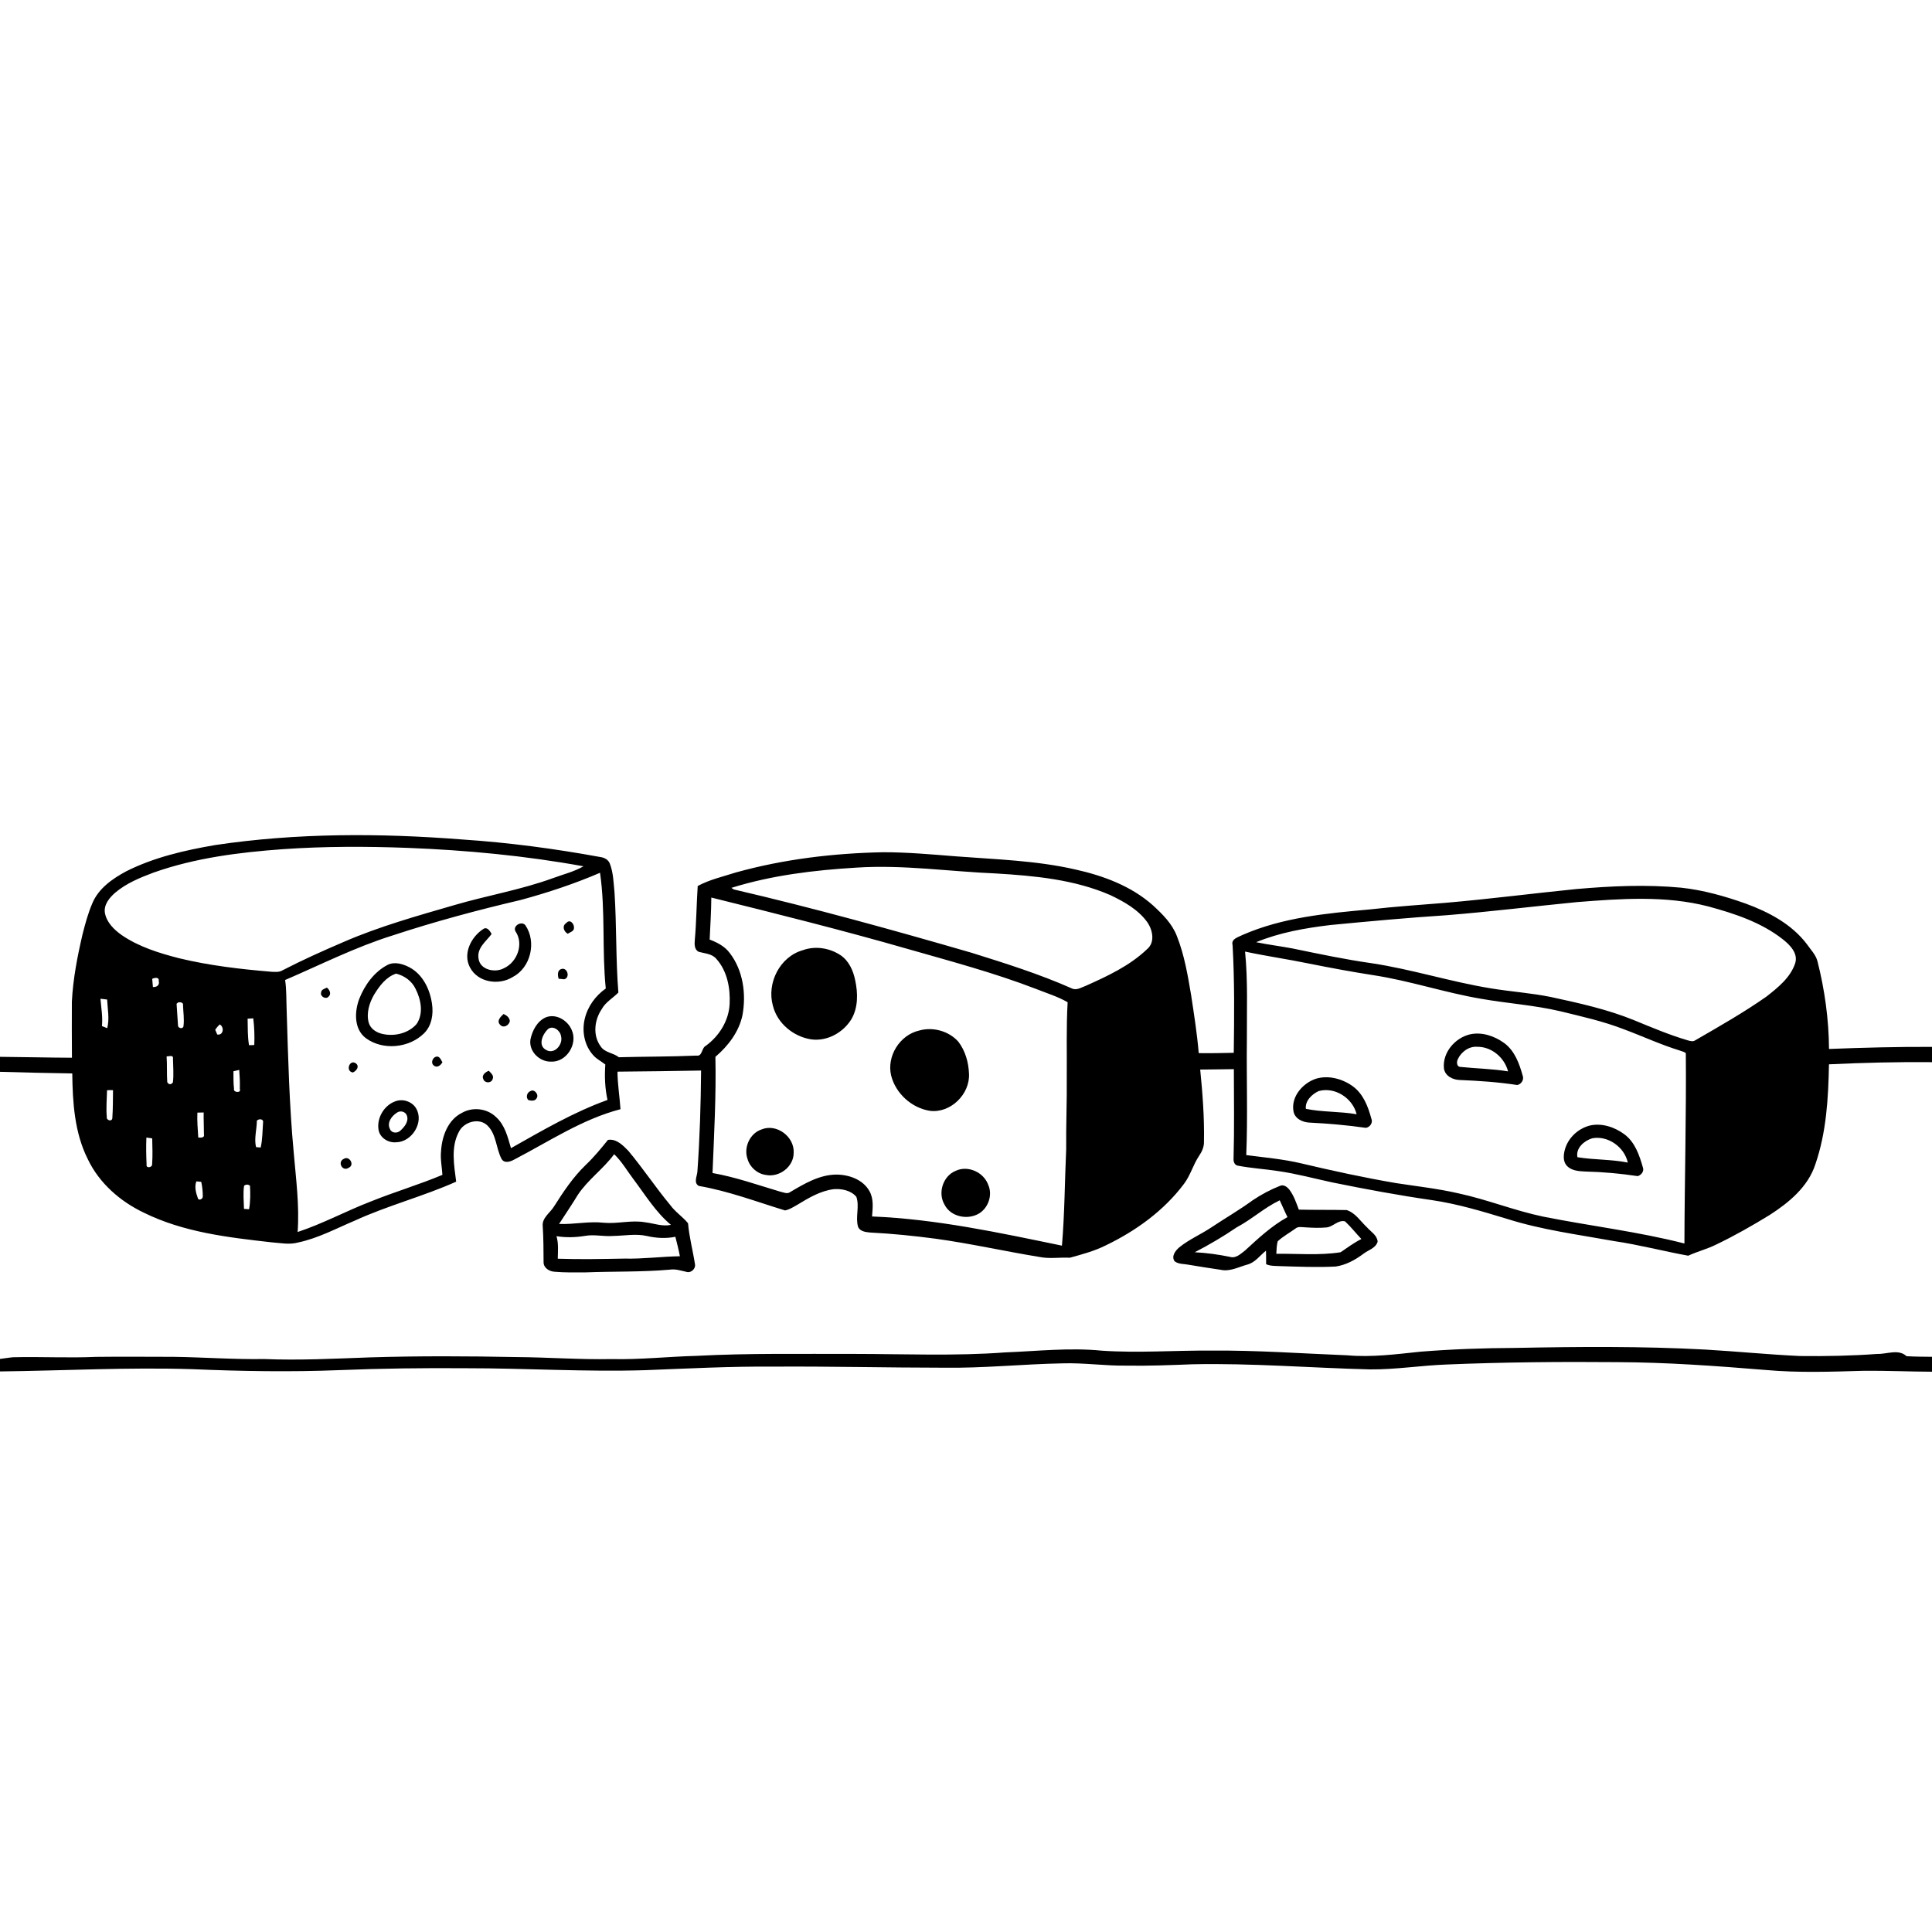<svg xmlns="http://www.w3.org/2000/svg" viewBox="0 0 1024 1024" version="1.1">
<g id="Parent-Group"><g id="Group-rgba(0,0,0,0)" fill="rgba(0,0,0,0)">
<path fill="rgba(0,0,0,0)" opacity="1.00" d=" M 0.00 0.00 L 1024.00 0.00 L 1024.00 554.87 C 1005.79 554.78 987.60 555.27 969.41 555.97 C 969.31 540.27 967.14 524.62 963.28 509.42 C 962.33 505.90 959.65 503.28 957.64 500.37 C 949.60 489.78 937.42 483.36 925.17 478.89 C 914.15 474.98 902.79 471.77 891.14 470.50 C 872.61 468.74 853.95 469.59 835.44 471.22 C 812.30 473.54 789.23 476.53 766.06 478.52 C 752.69 479.62 739.30 480.49 725.98 482.02 C 703.16 484.07 679.84 486.24 658.62 495.52 C 656.36 496.74 652.36 497.55 653.30 500.98 C 654.37 519.97 654.17 539.00 653.92 558.01 C 647.73 558.13 641.54 558.29 635.35 558.18 C 634.49 547.89 632.87 537.68 631.33 527.48 C 629.54 516.89 627.75 506.19 623.78 496.16 C 621.27 489.58 616.15 484.51 611.07 479.85 C 599.59 469.62 584.76 464.13 569.95 460.84 C 549.11 456.06 527.65 455.50 506.42 453.86 C 493.66 452.84 480.90 451.69 468.09 451.70 C 441.83 452.22 415.49 455.35 390.14 462.39 C 383.31 464.59 376.15 466.17 369.80 469.60 C 369.17 479.08 369.12 488.60 368.27 498.08 C 368.07 500.32 367.94 503.37 370.38 504.49 C 373.60 505.40 377.40 505.45 379.71 508.27 C 385.44 514.62 387.13 523.75 386.72 532.06 C 386.32 540.95 381.22 549.08 374.14 554.27 C 371.71 555.46 372.41 560.05 369.08 559.49 C 355.40 560.09 341.70 559.99 328.01 560.36 C 325.06 557.97 320.58 557.99 318.38 554.63 C 314.10 548.83 315.01 540.67 318.90 534.91 C 320.95 531.12 324.84 529.05 327.75 526.06 C 326.34 508.38 326.85 490.61 325.70 472.91 C 325.17 467.82 325.11 462.54 323.22 457.73 C 322.43 455.58 320.24 454.51 318.10 454.23 C 293.91 449.81 269.50 446.56 244.95 444.94 C 201.37 441.53 157.33 441.43 114.02 447.90 C 97.86 450.67 81.60 454.41 66.87 461.82 C 59.59 465.74 52.18 470.90 48.92 478.81 C 46.67 484.04 45.18 489.57 43.78 495.08 C 41.02 506.87 38.70 518.83 38.09 530.95 C 38.00 540.84 38.10 550.73 38.13 560.62 C 25.42 560.57 12.71 560.23 0.00 560.14 L 0.00 0.00 Z" />
<path fill="rgba(0,0,0,0)" opacity="1.00" d=" M 150.10 450.07 C 172.03 448.55 194.04 448.57 216.01 449.39 C 247.26 450.60 278.46 453.55 309.25 459.15 C 304.20 462.08 298.44 463.43 293.01 465.46 C 276.00 471.65 258.08 474.65 240.74 479.74 C 221.01 485.47 201.13 491.02 182.24 499.21 C 171.16 503.96 160.15 508.89 149.44 514.44 C 147.80 515.36 145.87 515.10 144.07 515.07 C 127.58 513.70 111.08 511.78 94.97 507.90 C 84.34 505.17 73.60 501.85 64.46 495.59 C 60.46 492.73 56.53 488.94 55.61 483.90 C 54.89 479.51 57.98 475.83 61.06 473.14 C 66.94 468.16 74.19 465.18 81.33 462.51 C 103.41 454.68 126.84 451.75 150.10 450.07 Z" />
<path fill="rgba(0,0,0,0)" opacity="1.00" d=" M 387.64 470.59 C 409.10 463.88 431.63 461.20 454.01 459.85 C 478.73 458.24 503.32 461.94 527.98 462.96 C 548.47 464.20 569.48 466.15 588.50 474.43 C 595.84 477.93 603.37 482.14 608.18 488.90 C 610.95 492.98 612.28 499.42 608.03 503.03 C 598.81 511.87 587.02 517.35 575.48 522.51 C 573.14 523.33 570.60 525.11 568.08 523.88 C 550.90 516.26 532.92 510.61 515.00 505.00 C 473.24 492.89 431.32 481.28 388.96 471.43 C 388.63 471.22 387.97 470.80 387.64 470.59 Z" />
<path fill="rgba(0,0,0,0)" opacity="1.00" d=" M 276.01 477.00 C 290.30 473.12 304.42 468.45 318.03 462.59 C 320.96 482.89 319.00 503.55 321.07 523.93 C 315.61 527.78 311.43 533.50 309.92 540.04 C 308.30 546.75 309.81 554.36 314.59 559.47 C 316.36 561.42 318.78 562.58 320.83 564.21 C 320.39 570.48 320.62 576.84 321.99 582.99 C 303.99 589.47 287.44 599.19 270.83 608.55 C 269.11 602.71 267.66 596.33 262.92 592.08 C 258.20 587.46 250.57 586.56 244.85 589.83 C 237.38 593.54 234.23 602.26 233.77 610.12 C 233.33 614.34 234.23 618.51 234.49 622.70 C 222.10 627.90 209.18 631.71 196.72 636.74 C 183.57 641.79 171.15 648.57 157.75 652.99 C 158.76 638.95 156.88 624.95 155.69 610.98 C 153.32 585.72 152.70 560.34 151.92 534.99 C 151.71 529.80 151.90 524.57 151.12 519.42 C 170.01 511.29 188.44 501.95 208.12 495.80 C 230.43 488.45 253.14 482.36 276.01 477.00 M 300.20 489.18 C 297.74 490.71 298.76 493.66 300.89 494.92 C 302.08 494.08 304.27 493.65 304.22 491.83 C 304.43 489.72 302.08 486.89 300.20 489.18 M 273.26 493.70 C 277.76 500.35 274.12 510.01 267.05 513.20 C 262.32 515.76 254.27 514.05 253.62 507.92 C 252.76 502.37 257.68 498.94 260.58 495.03 C 259.75 493.59 258.32 491.15 256.32 492.28 C 249.78 496.42 245.14 505.42 249.12 512.80 C 253.33 520.81 264.49 522.40 271.79 517.82 C 281.32 512.85 284.46 499.30 278.51 490.48 C 276.57 487.82 271.50 490.73 273.26 493.70 M 205.36 511.44 C 198.27 515.17 193.26 522.15 190.38 529.49 C 187.86 536.27 187.56 545.41 193.88 550.23 C 202.91 556.86 216.69 555.53 224.65 547.78 C 228.83 543.75 229.81 537.51 228.96 531.99 C 227.88 524.41 224.16 516.60 217.20 512.80 C 213.65 510.91 209.19 509.51 205.36 511.44 M 297.52 513.60 C 295.29 514.26 295.56 516.98 296.09 518.75 C 296.82 518.82 298.28 518.97 299.02 519.04 C 302.39 518.20 300.70 512.52 297.52 513.60 M 170.19 526.09 C 169.56 528.19 172.85 529.91 174.19 528.19 C 175.78 526.79 174.66 524.48 173.23 523.46 C 172.11 524.07 170.20 524.45 170.19 526.09 M 264.94 543.01 C 266.64 545.22 269.92 543.55 270.22 541.10 C 269.98 539.24 268.49 538.14 266.91 537.44 C 265.45 538.77 263.11 540.99 264.94 543.01 M 289.20 539.25 C 284.67 541.29 282.18 546.19 281.16 550.84 C 280.13 557.13 285.82 562.78 292.00 562.69 C 300.22 563.12 306.38 553.31 303.04 545.96 C 300.93 540.79 294.64 537.01 289.20 539.25 M 230.03 564.84 C 231.81 566.15 233.65 564.56 234.49 563.01 C 233.78 561.92 233.35 560.39 231.95 560.01 C 229.49 559.80 227.91 563.36 230.03 564.84 M 187.02 568.44 C 188.89 567.67 190.74 565.20 188.61 563.60 C 185.27 561.25 182.93 567.82 187.02 568.44 M 256.17 571.94 C 256.87 574.16 260.33 574.29 261.09 571.98 C 261.99 570.14 260.18 568.70 259.07 567.53 C 257.35 568.21 255.13 569.78 256.17 571.94 M 281.22 578.27 C 279.33 578.98 278.57 581.44 279.97 583.02 C 281.34 583.44 283.48 583.75 284.31 582.24 C 285.90 580.44 283.34 577.02 281.22 578.27 M 209.47 583.74 C 203.51 585.90 199.60 592.61 200.64 598.85 C 201.36 603.10 205.83 605.83 209.96 605.43 C 218.31 605.34 224.95 594.77 220.52 587.42 C 218.35 583.76 213.39 582.20 209.47 583.74 M 182.25 614.21 C 178.60 615.83 181.52 621.24 184.86 618.91 C 188.13 617.46 185.19 612.40 182.25 614.21 Z" />
<path fill="rgba(0,0,0,0)" opacity="1.00" d=" M 377.01 475.72 C 411.80 484.35 446.60 493.05 481.06 502.95 C 503.90 509.48 526.91 515.60 549.11 524.15 C 554.73 526.40 560.61 528.16 565.87 531.21 C 565.11 544.37 565.52 557.72 565.41 570.97 C 565.54 583.67 564.97 596.35 565.10 609.05 C 564.33 626.10 564.30 643.20 562.85 660.22 C 529.60 653.36 496.24 646.12 462.21 644.75 C 462.55 640.24 463.17 635.38 460.80 631.27 C 457.33 625.08 449.75 622.50 442.99 622.55 C 434.08 622.73 426.19 627.46 418.75 631.86 C 417.17 633.01 415.25 631.93 413.59 631.62 C 401.68 628.09 389.92 623.89 377.65 621.72 C 378.48 601.21 379.62 580.68 379.18 560.14 C 385.95 554.36 391.69 546.89 393.54 538.00 C 395.56 526.79 393.88 514.36 386.80 505.15 C 384.19 501.58 380.16 499.52 376.14 497.99 C 376.46 490.56 376.97 483.15 377.01 475.72 M 425.49 503.63 C 413.27 507.09 406.25 521.17 409.68 533.16 C 412.03 542.47 420.60 549.48 429.97 550.89 C 438.36 552.04 446.85 547.34 451.22 540.26 C 454.88 534.05 454.76 526.40 453.27 519.56 C 452.25 514.50 449.97 509.32 445.57 506.32 C 439.77 502.43 432.11 501.21 425.49 503.63 M 487.18 546.21 C 476.87 548.57 469.85 559.82 472.34 570.13 C 474.75 579.57 483.21 587.25 492.85 588.76 C 503.79 590.17 514.24 579.88 513.58 569.00 C 513.35 563.00 511.60 556.85 507.89 552.06 C 502.86 546.44 494.40 544.13 487.18 546.21 M 403.48 598.69 C 397.41 600.78 394.10 608.17 396.17 614.16 C 397.40 618.61 401.31 622.12 405.91 622.74 C 413.00 624.19 420.73 618.40 420.66 611.00 C 421.14 602.42 411.48 595.24 403.48 598.69 M 506.49 620.59 C 499.80 623.31 496.95 632.25 500.59 638.43 C 503.84 644.99 512.99 646.79 519.01 643.11 C 523.89 640.06 526.16 633.36 523.81 628.05 C 521.44 621.34 513.02 617.46 506.49 620.59 Z" />
<path fill="rgba(0,0,0,0)" opacity="1.00" d=" M 835.96 478.12 C 859.01 476.31 882.68 474.57 905.33 480.40 C 919.27 484.18 933.45 488.82 944.95 497.87 C 948.73 500.83 953.18 505.34 951.47 510.59 C 948.92 518.20 942.33 523.44 936.23 528.22 C 924.15 536.69 911.31 543.99 898.55 551.36 C 897.29 552.28 895.82 551.72 894.49 551.39 C 884.82 548.54 875.53 544.60 866.22 540.78 C 852.03 534.97 836.99 531.69 822.06 528.44 C 811.49 526.29 800.71 525.59 790.09 523.83 C 768.92 520.39 748.41 513.77 727.20 510.56 C 713.02 508.55 699.01 505.58 685.00 502.69 C 678.61 501.49 672.15 500.69 665.78 499.39 C 678.24 494.25 691.76 491.89 705.11 490.29 C 725.69 488.30 746.28 486.43 766.92 485.07 C 789.98 483.22 812.94 480.37 835.96 478.12 Z" />
<path fill="rgba(0,0,0,0)" opacity="1.00" d=" M 659.91 504.36 C 671.24 506.79 682.73 508.41 694.08 510.77 C 705.33 513.02 716.61 515.11 727.94 516.87 C 747.23 519.82 765.80 526.13 785.03 529.38 C 798.99 531.84 813.20 532.74 827.01 535.99 C 838.29 538.75 849.69 541.27 860.54 545.48 C 870.47 549.16 880.11 553.66 890.25 556.78 C 891.31 557.23 892.64 557.38 893.52 558.23 C 893.81 591.84 892.86 625.46 892.78 659.08 C 868.15 652.77 842.84 649.81 817.94 644.84 C 802.71 641.67 788.21 635.76 773.01 632.50 C 762.12 629.99 750.99 628.78 739.96 627.07 C 723.02 624.19 706.23 620.53 689.51 616.57 C 679.99 614.33 670.22 613.49 660.54 612.22 C 661.38 591.82 660.62 571.37 660.87 550.95 C 660.80 535.42 661.45 519.85 659.91 504.36 M 779.11 548.23 C 771.19 550.10 764.56 557.79 765.30 566.12 C 765.75 570.30 770.11 572.41 773.92 572.43 C 784.03 572.85 794.14 573.54 804.15 575.08 C 806.38 574.68 807.93 572.14 807.02 570.00 C 805.24 563.61 802.77 556.84 797.19 552.79 C 792.06 549.09 785.43 546.82 779.11 548.23 M 697.51 571.74 C 690.55 574.02 684.24 581.20 685.55 588.86 C 686.15 592.85 690.27 594.80 693.91 594.99 C 703.94 595.50 713.96 596.34 723.91 597.78 C 726.09 597.51 727.82 595.00 726.84 592.89 C 725.12 586.51 722.58 579.82 717.04 575.77 C 711.54 571.79 704.16 569.75 697.51 571.74 M 842.52 596.59 C 836.28 598.23 830.96 603.26 829.34 609.57 C 828.69 612.19 828.39 615.31 830.20 617.58 C 832.53 620.45 836.55 620.76 839.99 620.92 C 849.38 621.13 858.76 621.99 868.05 623.37 C 869.83 622.83 871.49 620.86 870.81 618.92 C 868.96 612.42 866.63 605.42 860.98 601.21 C 855.78 597.38 848.96 595.05 842.52 596.59 Z" />
<path fill="rgba(0,0,0,0)" opacity="1.00" d=" M 198.18 527.34 C 201.05 522.68 204.53 517.83 209.95 516.04 C 214.30 517.14 218.22 519.89 220.20 523.99 C 223.11 529.65 224.64 537.21 220.77 542.79 C 216.46 547.68 209.23 549.41 202.97 548.06 C 199.71 547.43 196.38 545.40 195.43 542.04 C 194.08 537.04 195.71 531.71 198.18 527.34 Z" />
<path fill="rgba(0,0,0,0)" opacity="1.00" d=" M 80.67 518.80 C 81.86 518.21 84.46 517.71 84.12 519.87 C 84.76 522.13 83.12 523.28 81.05 523.14 C 80.89 521.69 80.76 520.24 80.67 518.80 Z" />
<path fill="rgba(0,0,0,0)" opacity="1.00" d=" M 53.24 529.35 C 54.12 529.46 55.89 529.68 56.78 529.78 C 57.02 534.82 58.12 539.98 56.83 544.96 C 55.91 544.55 54.98 544.18 54.03 543.84 C 54.51 538.99 53.64 534.16 53.24 529.35 Z" />
<path fill="rgba(0,0,0,0)" opacity="1.00" d=" M 94.34 531.36 C 95.44 531.03 97.36 531.25 97.01 532.90 C 97.13 536.53 97.74 540.22 97.25 543.85 C 97.12 545.48 94.59 545.13 94.36 543.73 C 94.12 539.83 93.85 535.92 93.59 532.02 L 94.34 531.36 Z" />
<path fill="rgba(0,0,0,0)" opacity="1.00" d=" M 131.24 539.92 C 131.99 539.87 133.48 539.78 134.23 539.73 C 134.80 544.42 134.99 549.15 134.77 553.88 C 134.08 553.91 132.68 553.96 131.99 553.99 C 131.18 549.35 131.36 544.61 131.24 539.92 Z" />
<path fill="rgba(0,0,0,0)" opacity="1.00" d=" M 114.06 545.79 C 114.76 544.76 115.54 543.81 116.45 542.96 C 119.04 544.37 118.40 548.94 115.14 548.30 C 114.87 547.67 114.33 546.42 114.06 545.79 Z" />
<path fill="rgba(0,0,0,0)" opacity="1.00" d=" M 290.41 545.46 C 293.05 543.27 296.95 546.15 297.33 549.10 C 298.63 553.43 293.94 559.12 289.46 556.50 C 284.91 554.11 287.58 548.15 290.41 545.46 Z" />
<path fill="rgba(0,0,0,0)" opacity="1.00" d=" M 772.66 561.42 C 774.44 557.54 778.58 554.45 783.00 554.82 C 790.62 554.76 797.43 560.58 799.30 567.85 C 790.92 566.47 782.41 566.36 774.00 565.48 C 771.98 565.38 771.99 562.79 772.66 561.42 Z" />
<path fill="rgba(0,0,0,0)" opacity="1.00" d=" M 88.30 559.93 C 89.44 559.94 91.98 558.95 91.68 561.05 C 91.74 565.26 92.15 569.52 91.64 573.72 C 90.52 575.02 89.52 574.97 88.65 573.58 C 88.34 569.04 88.63 564.47 88.30 559.93 Z" />
<path fill="rgba(0,0,0,0)" opacity="1.00" d=" M 969.39 564.11 C 987.58 563.26 1005.79 562.79 1024.00 562.97 L 1024.00 719.13 C 1019.49 719.07 1014.98 719.09 1010.49 718.81 C 1006.31 714.84 1000.09 717.77 995.01 717.61 C 981.38 718.62 967.70 718.88 954.03 718.72 C 937.33 717.95 920.70 716.28 904.01 715.31 C 870.36 713.48 836.64 713.77 802.95 714.43 C 786.26 714.50 769.55 715.09 752.91 716.42 C 740.03 717.75 727.07 719.50 714.11 718.34 C 690.08 717.40 666.07 715.62 642.01 715.85 C 622.67 715.69 603.33 717.20 584.01 715.89 C 566.91 714.18 549.74 716.14 532.64 716.81 C 506.13 718.78 479.54 717.63 452.99 717.60 C 425.00 717.66 396.99 717.16 369.02 718.64 C 354.03 719.03 339.08 720.70 324.07 720.34 C 307.38 720.68 290.72 719.40 274.04 719.28 C 248.06 718.77 222.05 718.64 196.07 719.44 C 177.39 720.11 158.69 721.09 140.00 720.32 C 123.99 720.58 108.00 719.38 91.99 719.15 C 78.31 719.15 64.63 718.99 50.95 719.17 C 36.29 719.83 21.62 719.01 6.95 719.37 C 4.62 719.56 2.32 719.99 0.00 720.26 L 0.00 568.08 C 12.76 568.46 25.53 568.75 38.30 568.94 C 38.50 584.35 39.48 600.33 46.52 614.35 C 52.55 627.06 63.69 636.78 76.27 642.76 C 97.27 653.13 120.87 655.86 143.86 658.45 C 148.58 658.80 153.43 659.84 158.10 658.52 C 168.62 656.29 178.14 651.14 187.97 646.99 C 205.47 638.96 224.22 634.15 241.78 626.31 C 240.70 617.66 238.87 608.16 243.14 600.06 C 245.68 594.61 253.95 592.14 258.43 596.62 C 263.16 601.35 262.86 608.57 265.81 614.21 C 267.30 616.84 270.56 615.72 272.64 614.54 C 291.02 604.99 308.61 593.18 328.87 587.90 C 328.43 581.26 327.32 574.67 327.28 568.00 C 342.06 567.90 356.82 567.65 371.59 567.41 C 371.44 585.29 370.91 603.18 369.63 621.03 C 369.43 623.51 367.50 626.92 370.38 628.57 C 386.02 631.25 400.95 636.93 416.08 641.55 C 418.46 641.11 420.51 639.73 422.59 638.57 C 428.57 634.92 434.84 631.17 441.92 630.28 C 446.15 629.97 450.99 630.93 453.87 634.31 C 455.69 639.38 453.29 645.01 454.78 650.19 C 455.77 652.70 458.84 653.04 461.19 653.26 C 472.79 653.84 484.36 655.02 495.87 656.54 C 514.38 659.09 532.62 663.23 551.06 666.23 C 556.35 667.29 561.72 666.34 567.06 666.62 C 573.51 664.84 580.04 663.10 586.06 660.09 C 601.99 652.42 616.83 641.75 627.51 627.51 C 630.96 622.97 632.39 617.31 635.55 612.60 C 637.10 610.34 638.25 607.75 638.13 604.95 C 638.36 592.24 637.40 579.53 636.13 566.89 C 642.07 566.77 648.02 566.82 653.97 566.67 C 653.99 582.46 654.26 598.26 653.81 614.05 C 653.70 615.56 654.26 617.47 655.98 617.81 C 663.09 619.19 670.35 619.59 677.50 620.70 C 687.21 622.08 696.68 624.68 706.26 626.73 C 723.76 630.29 741.33 633.55 759.01 636.10 C 772.64 638.11 785.84 642.09 798.99 646.10 C 817.36 651.90 836.53 654.37 855.43 657.79 C 868.67 659.74 881.63 663.15 894.79 665.55 C 899.59 663.32 904.77 662.04 909.52 659.69 C 919.31 655.00 928.77 649.61 938.02 643.93 C 948.16 637.39 958.26 629.09 962.14 617.21 C 968.04 600.21 969.06 581.96 969.39 564.11 M 322.23 604.17 C 318.51 608.78 314.74 613.38 310.42 617.47 C 303.73 623.91 298.57 631.67 293.63 639.47 C 291.55 642.88 287.17 645.47 287.66 649.94 C 288.07 656.30 288.07 662.66 288.11 669.02 C 288.08 672.06 291.22 673.93 293.97 674.05 C 299.29 674.50 304.64 674.43 309.98 674.40 C 324.98 673.79 340.03 674.27 355.01 672.94 C 358.08 672.45 361.03 673.53 364.00 674.15 C 366.25 674.81 368.77 672.45 368.37 670.16 C 367.25 662.88 365.30 655.72 364.68 648.36 C 361.84 644.89 357.94 642.40 355.27 638.74 C 347.53 629.42 340.82 619.27 333.04 609.98 C 330.21 607.07 326.67 603.42 322.23 604.17 M 678.49 628.50 C 673.40 630.49 668.54 633.10 664.00 636.13 C 657.03 641.24 649.52 645.55 642.34 650.35 C 636.71 654.16 630.33 656.83 625.03 661.12 C 623.02 662.85 620.67 665.86 622.58 668.51 C 624.73 670.15 627.60 669.83 630.13 670.36 C 635.73 671.31 641.34 672.19 646.96 673.01 C 651.88 674.12 656.49 671.51 661.12 670.26 C 665.28 669.15 667.77 665.42 671.00 662.89 C 671.05 665.27 671.10 667.65 671.07 670.04 C 673.23 671.06 675.67 670.93 678.01 671.06 C 688.00 671.35 698.00 671.81 708.00 671.28 C 713.39 670.48 718.26 667.80 722.58 664.58 C 725.16 662.53 729.21 661.62 730.18 658.08 C 729.91 654.67 726.56 652.85 724.52 650.50 C 721.10 647.32 718.39 642.85 713.76 641.36 C 705.32 641.18 696.86 641.33 688.41 641.13 C 687.03 637.48 685.77 633.68 683.39 630.55 C 682.26 629.10 680.39 627.69 678.49 628.50 Z" />
<path fill="rgba(0,0,0,0)" opacity="1.00" d=" M 123.73 567.79 C 124.76 567.57 125.78 567.33 126.80 567.07 C 127.06 570.43 127.21 573.80 127.11 577.18 C 128.02 579.53 123.43 579.08 124.03 577.05 C 123.67 573.97 123.75 570.87 123.73 567.79 Z" />
<path fill="rgba(0,0,0,0)" opacity="1.00" d=" M 56.74 577.83 C 57.79 577.77 58.84 577.78 59.90 577.81 C 59.86 582.75 59.87 587.70 59.54 592.64 C 59.37 594.71 56.25 593.81 56.60 591.97 C 56.18 587.26 56.63 582.54 56.74 577.83 Z" />
<path fill="rgba(0,0,0,0)" opacity="1.00" d=" M 692.14 587.71 C 691.63 583.44 695.39 579.90 698.98 578.27 C 707.62 575.94 716.92 582.04 719.05 590.58 C 710.14 589.02 700.99 589.51 692.14 587.71 Z" />
<path fill="rgba(0,0,0,0)" opacity="1.00" d=" M 210.43 589.70 C 212.23 588.44 215.00 589.18 215.68 591.34 C 216.76 594.42 214.33 597.35 212.17 599.29 C 210.60 600.80 207.52 600.66 206.70 598.43 C 204.92 595.04 207.62 591.45 210.43 589.70 Z" />
<path fill="rgba(0,0,0,0)" opacity="1.00" d=" M 104.62 589.71 C 105.46 589.69 107.12 589.66 107.95 589.64 C 107.88 593.48 108.10 597.32 108.09 601.17 C 108.61 603.19 106.31 603.00 105.08 602.90 C 104.83 598.51 104.41 594.10 104.62 589.71 Z" />
<path fill="rgba(0,0,0,0)" opacity="1.00" d=" M 136.62 593.62 C 137.76 592.86 139.82 593.23 139.42 595.03 C 139.10 599.41 139.15 603.91 138.17 608.20 C 137.56 608.15 136.33 608.04 135.71 607.99 C 134.59 603.52 136.12 598.57 136.15 593.93 L 136.62 593.62 Z" />
<path fill="rgba(0,0,0,0)" opacity="1.00" d=" M 77.59 602.92 C 78.36 603.03 79.90 603.25 80.67 603.36 C 80.77 607.90 80.96 612.45 80.63 616.99 C 80.86 618.82 77.25 619.49 77.69 617.14 C 77.48 612.41 77.38 607.66 77.59 602.92 Z" />
<path fill="rgba(0,0,0,0)" opacity="1.00" d=" M 836.07 613.34 C 835.09 608.45 839.72 604.57 843.94 603.31 C 852.31 601.76 860.96 607.96 862.77 616.19 C 853.96 614.41 844.89 614.80 836.07 613.34 Z" />
<path fill="rgba(0,0,0,0)" opacity="1.00" d=" M 325.52 611.75 C 329.62 615.66 332.43 620.64 335.83 625.12 C 342.07 633.41 347.55 642.49 355.61 649.20 C 350.99 650.20 346.51 648.38 341.96 647.84 C 334.68 646.53 327.39 648.75 320.07 648.09 C 312.14 647.17 304.24 649.06 296.33 648.71 C 299.63 643.58 303.09 638.55 306.24 633.32 C 311.61 625.22 319.80 619.56 325.52 611.75 Z" />
<path fill="rgba(0,0,0,0)" opacity="1.00" d=" M 104.09 626.14 C 104.74 626.20 106.02 626.34 106.67 626.41 C 107.23 628.96 107.49 631.59 107.48 634.21 C 107.53 635.59 105.17 636.62 104.82 634.93 C 103.83 632.20 102.98 628.91 104.09 626.14 Z" />
<path fill="rgba(0,0,0,0)" opacity="1.00" d=" M 129.39 628.40 C 130.46 627.70 131.50 627.71 132.50 628.42 C 132.70 632.58 132.77 636.80 132.00 640.92 C 131.33 640.87 129.98 640.78 129.31 640.73 C 129.25 636.62 128.74 632.47 129.39 628.40 Z" />
<path fill="rgba(0,0,0,0)" opacity="1.00" d=" M 655.47 650.52 C 663.43 646.30 670.13 640.08 678.28 636.18 C 679.68 639.13 680.92 642.16 682.39 645.09 C 673.98 649.73 666.91 656.36 659.88 662.81 C 657.64 664.50 655.12 667.06 652.06 666.20 C 645.85 664.92 639.57 664.04 633.25 663.72 C 640.91 659.75 648.34 655.37 655.47 650.52 Z" />
<path fill="rgba(0,0,0,0)" opacity="1.00" d=" M 703.10 650.57 C 706.58 650.23 709.27 646.38 712.89 647.35 C 716.01 650.22 718.62 653.63 721.56 656.70 C 717.64 658.66 714.15 661.28 710.54 663.72 C 699.29 665.48 687.82 664.41 676.47 664.53 C 676.59 662.30 676.64 660.06 677.21 657.91 C 680.00 655.32 683.39 653.49 686.47 651.27 C 687.98 649.89 690.05 650.46 691.88 650.52 C 695.61 650.75 699.37 650.93 703.10 650.57 Z" />
<path fill="rgba(0,0,0,0)" opacity="1.00" d=" M 309.99 655.06 C 314.96 654.14 319.97 655.49 324.97 655.08 C 330.93 655.00 336.95 653.75 342.86 655.10 C 347.81 656.24 352.96 656.54 357.96 655.52 C 358.82 658.95 359.71 662.36 360.36 665.84 C 350.56 666.00 340.80 667.31 330.99 667.08 C 319.21 667.29 307.41 667.55 295.63 667.14 C 295.69 663.15 296.12 659.07 294.94 655.20 C 299.92 656.01 305.01 655.87 309.99 655.06 Z" />
<path fill="rgba(0,0,0,0)" opacity="1.00" d=" M 766.95 723.21 C 796.96 721.97 827.01 721.70 857.05 721.96 C 883.38 722.06 909.65 723.97 935.88 726.12 C 953.22 727.68 970.63 727.05 987.99 726.54 C 999.99 726.44 1011.99 726.99 1024.00 727.04 L 1024.00 1024.00 L 0.00 1024.00 L 0.00 726.89 C 33.97 726.48 67.94 724.62 101.93 725.69 C 127.95 726.79 154.00 727.24 180.02 726.19 C 202.33 725.28 224.66 725.02 246.98 725.19 C 278.65 725.16 310.29 727.20 341.96 726.22 C 364.62 725.34 387.29 724.15 409.98 724.34 C 439.98 724.14 469.97 724.90 499.97 724.91 C 521.02 725.24 542.00 723.00 563.04 722.61 C 574.38 722.24 585.66 723.97 597.00 723.81 C 608.66 724.02 620.32 723.54 631.97 723.10 C 663.34 722.42 694.64 725.02 725.98 725.81 C 739.69 725.95 753.27 723.69 766.95 723.21 Z" />
</g>
<g id="Group-000000" fill="#000000">
<path fill="#000000" opacity="1.00" d=" M 114.02 447.90 C 157.33 441.43 201.37 441.53 244.95 444.94 C 269.50 446.56 293.91 449.81 318.10 454.23 C 320.24 454.51 322.43 455.58 323.22 457.73 C 325.11 462.54 325.17 467.82 325.70 472.91 C 326.85 490.61 326.34 508.38 327.75 526.06 C 324.84 529.05 320.95 531.12 318.90 534.91 C 315.01 540.67 314.10 548.83 318.38 554.63 C 320.58 557.99 325.06 557.97 328.01 560.36 C 341.70 559.99 355.40 560.09 369.08 559.49 C 372.41 560.05 371.71 555.46 374.14 554.27 C 381.22 549.08 386.32 540.95 386.72 532.06 C 387.13 523.75 385.44 514.62 379.71 508.27 C 377.40 505.45 373.60 505.40 370.38 504.49 C 367.94 503.37 368.07 500.32 368.27 498.08 C 369.12 488.60 369.17 479.08 369.80 469.60 C 376.15 466.17 383.31 464.59 390.14 462.39 C 415.49 455.35 441.83 452.22 468.09 451.70 C 480.90 451.69 493.66 452.84 506.42 453.86 C 527.65 455.50 549.11 456.06 569.95 460.84 C 584.76 464.13 599.59 469.62 611.07 479.85 C 616.15 484.51 621.27 489.58 623.78 496.16 C 627.75 506.19 629.54 516.89 631.33 527.48 C 632.87 537.68 634.49 547.89 635.35 558.18 C 641.54 558.29 647.73 558.13 653.92 558.01 C 654.17 539.00 654.37 519.97 653.30 500.98 C 652.36 497.55 656.36 496.74 658.62 495.52 C 679.84 486.24 703.16 484.07 725.98 482.02 C 739.30 480.49 752.69 479.62 766.06 478.52 C 789.23 476.53 812.30 473.54 835.44 471.22 C 853.95 469.59 872.61 468.74 891.14 470.50 C 902.79 471.77 914.15 474.98 925.17 478.89 C 937.42 483.36 949.60 489.78 957.64 500.37 C 959.65 503.28 962.33 505.90 963.28 509.42 C 967.14 524.62 969.31 540.27 969.41 555.97 C 987.60 555.27 1005.79 554.78 1024.00 554.87 L 1024.00 562.97 C 1005.79 562.79 987.58 563.26 969.39 564.11 C 969.06 581.96 968.04 600.21 962.14 617.21 C 958.26 629.09 948.16 637.39 938.02 643.93 C 928.77 649.61 919.31 655.00 909.52 659.69 C 904.77 662.04 899.59 663.32 894.79 665.55 C 881.63 663.15 868.67 659.74 855.43 657.79 C 836.53 654.37 817.36 651.90 798.99 646.10 C 785.84 642.09 772.64 638.11 759.01 636.10 C 741.33 633.55 723.76 630.29 706.26 626.73 C 696.68 624.68 687.21 622.08 677.50 620.70 C 670.35 619.59 663.09 619.19 655.98 617.81 C 654.26 617.47 653.70 615.56 653.81 614.05 C 654.26 598.26 653.99 582.46 653.97 566.67 C 648.02 566.82 642.07 566.77 636.13 566.89 C 637.40 579.53 638.36 592.24 638.13 604.95 C 638.25 607.75 637.10 610.34 635.55 612.60 C 632.39 617.31 630.96 622.97 627.51 627.51 C 616.83 641.75 601.99 652.42 586.06 660.09 C 580.04 663.10 573.51 664.84 567.06 666.62 C 561.72 666.34 556.35 667.29 551.06 666.23 C 532.62 663.23 514.38 659.09 495.87 656.54 C 484.36 655.02 472.79 653.84 461.19 653.26 C 458.84 653.04 455.77 652.70 454.78 650.19 C 453.29 645.01 455.69 639.38 453.87 634.31 C 450.99 630.93 446.15 629.97 441.92 630.28 C 434.84 631.17 428.57 634.92 422.59 638.57 C 420.51 639.73 418.46 641.11 416.08 641.55 C 400.95 636.93 386.02 631.25 370.38 628.57 C 367.50 626.92 369.43 623.51 369.63 621.03 C 370.91 603.18 371.44 585.29 371.59 567.41 C 356.82 567.65 342.06 567.90 327.28 568.00 C 327.32 574.67 328.43 581.26 328.87 587.90 C 308.61 593.18 291.02 604.99 272.64 614.54 C 270.56 615.72 267.30 616.84 265.81 614.21 C 262.86 608.57 263.16 601.35 258.43 596.62 C 253.95 592.14 245.68 594.61 243.14 600.06 C 238.87 608.16 240.70 617.66 241.78 626.31 C 224.22 634.15 205.47 638.96 187.97 646.99 C 178.14 651.14 168.62 656.29 158.10 658.52 C 153.43 659.84 148.58 658.80 143.86 658.45 C 120.87 655.86 97.27 653.13 76.27 642.76 C 63.69 636.78 52.55 627.06 46.52 614.35 C 39.48 600.33 38.50 584.35 38.30 568.94 C 25.53 568.75 12.76 568.46 0.00 568.08 L 0.00 560.14 C 12.71 560.23 25.42 560.57 38.13 560.62 C 38.10 550.73 38.00 540.84 38.09 530.95 C 38.70 518.83 41.02 506.87 43.78 495.08 C 45.18 489.57 46.67 484.04 48.92 478.81 C 52.18 470.90 59.59 465.74 66.87 461.82 C 81.60 454.41 97.86 450.67 114.02 447.90 M 150.10 450.07 C 126.84 451.75 103.41 454.68 81.33 462.51 C 74.19 465.18 66.94 468.16 61.06 473.14 C 57.98 475.83 54.89 479.51 55.61 483.90 C 56.53 488.94 60.46 492.73 64.46 495.59 C 73.60 501.85 84.34 505.17 94.97 507.90 C 111.08 511.78 127.58 513.70 144.07 515.07 C 145.87 515.10 147.80 515.36 149.44 514.44 C 160.15 508.89 171.16 503.96 182.24 499.21 C 201.13 491.02 221.01 485.47 240.74 479.74 C 258.08 474.65 276.00 471.65 293.01 465.46 C 298.44 463.43 304.20 462.08 309.25 459.15 C 278.46 453.55 247.26 450.60 216.01 449.39 C 194.04 448.57 172.03 448.55 150.10 450.07 M 387.64 470.59 C 387.97 470.80 388.63 471.22 388.96 471.43 C 431.32 481.28 473.24 492.89 515.00 505.00 C 532.92 510.61 550.90 516.26 568.08 523.88 C 570.60 525.11 573.14 523.33 575.48 522.51 C 587.02 517.35 598.81 511.87 608.03 503.03 C 612.28 499.42 610.95 492.98 608.18 488.90 C 603.37 482.14 595.84 477.93 588.50 474.43 C 569.48 466.15 548.47 464.20 527.98 462.96 C 503.32 461.94 478.73 458.24 454.01 459.85 C 431.63 461.20 409.10 463.88 387.64 470.59 M 276.01 477.00 C 253.14 482.36 230.43 488.45 208.12 495.80 C 188.44 501.95 170.01 511.29 151.12 519.42 C 151.90 524.57 151.71 529.80 151.92 534.99 C 152.70 560.34 153.32 585.72 155.69 610.98 C 156.88 624.95 158.76 638.95 157.75 652.99 C 171.15 648.57 183.57 641.79 196.72 636.74 C 209.18 631.71 222.10 627.90 234.49 622.70 C 234.23 618.51 233.33 614.34 233.77 610.12 C 234.23 602.26 237.38 593.54 244.85 589.83 C 250.57 586.56 258.20 587.46 262.92 592.08 C 267.66 596.33 269.11 602.71 270.83 608.55 C 287.44 599.19 303.99 589.47 321.99 582.99 C 320.62 576.84 320.39 570.48 320.83 564.21 C 318.78 562.58 316.36 561.42 314.59 559.47 C 309.81 554.36 308.30 546.75 309.92 540.04 C 311.43 533.50 315.61 527.78 321.07 523.93 C 319.00 503.55 320.96 482.89 318.03 462.59 C 304.42 468.45 290.30 473.12 276.01 477.00 M 377.01 475.72 C 376.97 483.15 376.46 490.56 376.14 497.99 C 380.16 499.52 384.19 501.58 386.80 505.15 C 393.88 514.36 395.56 526.79 393.54 538.00 C 391.69 546.89 385.95 554.36 379.18 560.14 C 379.62 580.68 378.48 601.21 377.65 621.72 C 389.92 623.89 401.68 628.09 413.59 631.62 C 415.25 631.93 417.17 633.01 418.75 631.86 C 426.19 627.46 434.08 622.73 442.99 622.55 C 449.75 622.50 457.33 625.08 460.80 631.27 C 463.17 635.38 462.55 640.24 462.21 644.75 C 496.24 646.12 529.60 653.36 562.85 660.22 C 564.30 643.20 564.33 626.10 565.10 609.05 C 564.97 596.35 565.54 583.67 565.41 570.97 C 565.52 557.72 565.11 544.37 565.87 531.21 C 560.61 528.16 554.73 526.40 549.11 524.15 C 526.91 515.60 503.90 509.48 481.06 502.95 C 446.60 493.05 411.80 484.35 377.01 475.72 M 835.96 478.12 C 812.94 480.37 789.98 483.22 766.92 485.07 C 746.28 486.43 725.69 488.30 705.11 490.29 C 691.76 491.89 678.24 494.25 665.78 499.39 C 672.15 500.69 678.61 501.49 685.00 502.69 C 699.01 505.58 713.02 508.55 727.20 510.56 C 748.41 513.77 768.92 520.39 790.09 523.83 C 800.71 525.59 811.49 526.29 822.06 528.44 C 836.99 531.69 852.03 534.97 866.22 540.78 C 875.53 544.60 884.82 548.54 894.49 551.39 C 895.82 551.72 897.29 552.28 898.55 551.36 C 911.31 543.99 924.15 536.69 936.23 528.22 C 942.33 523.44 948.92 518.20 951.47 510.59 C 953.18 505.34 948.73 500.83 944.95 497.87 C 933.45 488.82 919.27 484.18 905.33 480.40 C 882.68 474.57 859.01 476.31 835.96 478.12 M 659.91 504.36 C 661.45 519.85 660.80 535.42 660.87 550.95 C 660.62 571.37 661.38 591.82 660.54 612.22 C 670.22 613.49 679.99 614.33 689.51 616.57 C 706.23 620.53 723.02 624.19 739.96 627.07 C 750.99 628.78 762.12 629.99 773.01 632.50 C 788.21 635.76 802.71 641.67 817.94 644.84 C 842.84 649.81 868.15 652.77 892.78 659.08 C 892.86 625.46 893.81 591.84 893.52 558.23 C 892.64 557.38 891.31 557.23 890.25 556.78 C 880.11 553.66 870.47 549.16 860.54 545.48 C 849.69 541.27 838.29 538.75 827.01 535.99 C 813.20 532.74 798.99 531.84 785.03 529.38 C 765.80 526.13 747.23 519.82 727.94 516.87 C 716.61 515.11 705.33 513.02 694.08 510.77 C 682.73 508.41 671.24 506.79 659.91 504.36 M 80.67 518.80 C 80.76 520.24 80.89 521.69 81.05 523.14 C 83.12 523.28 84.76 522.13 84.12 519.87 C 84.46 517.71 81.86 518.21 80.67 518.80 M 53.24 529.35 C 53.64 534.16 54.51 538.99 54.03 543.84 C 54.98 544.18 55.91 544.55 56.83 544.96 C 58.12 539.98 57.02 534.82 56.78 529.78 C 55.89 529.68 54.12 529.46 53.24 529.35 M 94.34 531.36 L 93.59 532.02 C 93.85 535.92 94.12 539.83 94.36 543.73 C 94.59 545.13 97.12 545.48 97.25 543.85 C 97.74 540.22 97.13 536.53 97.01 532.90 C 97.36 531.25 95.44 531.03 94.34 531.36 M 131.24 539.92 C 131.36 544.61 131.18 549.35 131.99 553.99 C 132.68 553.96 134.08 553.91 134.77 553.88 C 134.99 549.15 134.80 544.42 134.23 539.73 C 133.48 539.78 131.99 539.87 131.24 539.92 M 114.06 545.79 C 114.33 546.42 114.87 547.67 115.14 548.30 C 118.40 548.94 119.04 544.37 116.45 542.96 C 115.54 543.81 114.76 544.76 114.06 545.79 M 88.30 559.93 C 88.63 564.47 88.34 569.04 88.65 573.58 C 89.52 574.97 90.52 575.02 91.64 573.72 C 92.15 569.52 91.74 565.26 91.68 561.05 C 91.98 558.95 89.44 559.94 88.30 559.93 M 123.73 567.79 C 123.75 570.87 123.67 573.97 124.03 577.05 C 123.43 579.08 128.02 579.53 127.11 577.18 C 127.21 573.80 127.06 570.43 126.80 567.07 C 125.78 567.33 124.76 567.57 123.73 567.79 M 56.74 577.83 C 56.63 582.54 56.18 587.26 56.60 591.97 C 56.25 593.81 59.37 594.71 59.54 592.64 C 59.87 587.70 59.86 582.75 59.90 577.81 C 58.84 577.78 57.79 577.77 56.74 577.83 M 104.62 589.71 C 104.41 594.10 104.83 598.51 105.08 602.90 C 106.31 603.00 108.61 603.19 108.09 601.17 C 108.10 597.32 107.88 593.48 107.95 589.64 C 107.12 589.66 105.46 589.69 104.62 589.71 M 136.62 593.62 L 136.15 593.93 C 136.12 598.57 134.59 603.52 135.71 607.99 C 136.33 608.04 137.56 608.15 138.17 608.20 C 139.15 603.91 139.10 599.41 139.42 595.03 C 139.82 593.23 137.76 592.86 136.62 593.62 M 77.59 602.92 C 77.38 607.66 77.48 612.41 77.69 617.14 C 77.25 619.49 80.86 618.82 80.63 616.99 C 80.96 612.45 80.77 607.90 80.67 603.36 C 79.90 603.25 78.36 603.03 77.59 602.92 M 104.09 626.14 C 102.98 628.91 103.83 632.20 104.82 634.93 C 105.17 636.62 107.53 635.59 107.48 634.21 C 107.49 631.59 107.23 628.96 106.67 626.41 C 106.02 626.34 104.74 626.20 104.09 626.14 M 129.39 628.40 C 128.74 632.47 129.25 636.62 129.31 640.73 C 129.98 640.78 131.33 640.87 132.00 640.92 C 132.77 636.80 132.70 632.58 132.50 628.42 C 131.50 627.71 130.46 627.70 129.39 628.40 Z" />
<path fill="#000000" opacity="1.00" d=" M 300.20 489.18 C 302.08 486.89 304.43 489.72 304.22 491.83 C 304.27 493.65 302.08 494.08 300.89 494.92 C 298.76 493.66 297.74 490.71 300.20 489.18 Z" />
<path fill="#000000" opacity="1.00" d=" M 273.26 493.70 C 271.50 490.73 276.57 487.82 278.51 490.48 C 284.46 499.30 281.32 512.85 271.79 517.82 C 264.49 522.40 253.33 520.81 249.12 512.80 C 245.14 505.42 249.78 496.42 256.32 492.28 C 258.32 491.15 259.75 493.59 260.58 495.03 C 257.68 498.94 252.76 502.37 253.62 507.92 C 254.27 514.05 262.32 515.76 267.05 513.20 C 274.12 510.01 277.76 500.35 273.26 493.70 Z" />
<path fill="#000000" opacity="1.00" d=" M 425.49 503.63 C 432.11 501.21 439.77 502.43 445.57 506.32 C 449.97 509.32 452.25 514.50 453.27 519.56 C 454.76 526.40 454.88 534.05 451.22 540.26 C 446.85 547.34 438.36 552.04 429.97 550.89 C 420.60 549.48 412.03 542.47 409.68 533.16 C 406.25 521.17 413.27 507.09 425.49 503.63 Z" />
<path fill="#000000" opacity="1.00" d=" M 205.36 511.44 C 209.19 509.51 213.65 510.91 217.20 512.80 C 224.16 516.60 227.88 524.41 228.96 531.99 C 229.81 537.51 228.83 543.75 224.65 547.78 C 216.69 555.53 202.91 556.86 193.88 550.23 C 187.56 545.41 187.86 536.27 190.38 529.49 C 193.26 522.15 198.27 515.17 205.36 511.44 M 198.18 527.34 C 195.71 531.71 194.08 537.04 195.43 542.04 C 196.38 545.40 199.71 547.43 202.97 548.06 C 209.23 549.41 216.46 547.68 220.77 542.79 C 224.64 537.21 223.11 529.65 220.20 523.99 C 218.22 519.89 214.30 517.14 209.95 516.04 C 204.53 517.83 201.05 522.68 198.18 527.34 Z" />
<path fill="#000000" opacity="1.00" d=" M 297.52 513.60 C 300.70 512.52 302.39 518.20 299.02 519.04 C 298.28 518.97 296.82 518.82 296.09 518.75 C 295.56 516.98 295.29 514.26 297.52 513.60 Z" />
<path fill="#000000" opacity="1.00" d=" M 170.19 526.09 C 170.20 524.45 172.11 524.07 173.23 523.46 C 174.66 524.48 175.78 526.79 174.19 528.19 C 172.85 529.91 169.56 528.19 170.19 526.09 Z" />
<path fill="#000000" opacity="1.00" d=" M 264.94 543.01 C 263.11 540.99 265.45 538.77 266.91 537.44 C 268.49 538.14 269.98 539.24 270.22 541.10 C 269.92 543.55 266.64 545.22 264.94 543.01 Z" />
<path fill="#000000" opacity="1.00" d=" M 289.20 539.25 C 294.64 537.01 300.93 540.79 303.04 545.96 C 306.38 553.31 300.22 563.12 292.00 562.69 C 285.82 562.78 280.13 557.13 281.16 550.84 C 282.18 546.19 284.67 541.29 289.20 539.25 M 290.41 545.46 C 287.58 548.15 284.91 554.11 289.46 556.50 C 293.94 559.12 298.63 553.43 297.33 549.10 C 296.95 546.15 293.05 543.27 290.41 545.46 Z" />
<path fill="#000000" opacity="1.00" d=" M 487.18 546.21 C 494.40 544.13 502.86 546.44 507.89 552.06 C 511.60 556.85 513.35 563.00 513.58 569.00 C 514.24 579.88 503.79 590.17 492.85 588.76 C 483.21 587.25 474.75 579.57 472.34 570.13 C 469.85 559.82 476.87 548.57 487.18 546.21 Z" />
<path fill="#000000" opacity="1.00" d=" M 779.11 548.23 C 785.43 546.82 792.06 549.09 797.19 552.79 C 802.77 556.84 805.24 563.61 807.02 570.00 C 807.93 572.14 806.38 574.68 804.15 575.08 C 794.14 573.54 784.03 572.85 773.92 572.43 C 770.11 572.41 765.75 570.30 765.30 566.12 C 764.56 557.79 771.19 550.10 779.11 548.23 M 772.66 561.42 C 771.99 562.79 771.98 565.38 774.00 565.48 C 782.41 566.36 790.92 566.47 799.30 567.85 C 797.43 560.58 790.62 554.76 783.00 554.82 C 778.58 554.45 774.44 557.54 772.66 561.42 Z" />
<path fill="#000000" opacity="1.00" d=" M 230.03 564.84 C 227.91 563.36 229.49 559.80 231.95 560.01 C 233.35 560.39 233.78 561.92 234.49 563.01 C 233.65 564.56 231.81 566.15 230.03 564.84 Z" />
<path fill="#000000" opacity="1.00" d=" M 187.02 568.44 C 182.93 567.82 185.27 561.25 188.61 563.60 C 190.74 565.20 188.89 567.67 187.02 568.44 Z" />
<path fill="#000000" opacity="1.00" d=" M 256.17 571.94 C 255.13 569.78 257.35 568.21 259.07 567.53 C 260.18 568.70 261.99 570.14 261.09 571.98 C 260.33 574.29 256.87 574.16 256.17 571.94 Z" />
<path fill="#000000" opacity="1.00" d=" M 697.51 571.74 C 704.16 569.75 711.54 571.79 717.04 575.77 C 722.58 579.82 725.12 586.51 726.84 592.89 C 727.82 595.00 726.09 597.51 723.91 597.78 C 713.96 596.34 703.94 595.50 693.91 594.99 C 690.27 594.80 686.15 592.85 685.55 588.86 C 684.24 581.20 690.55 574.02 697.51 571.74 M 692.14 587.71 C 700.99 589.51 710.14 589.02 719.05 590.58 C 716.92 582.04 707.62 575.94 698.98 578.27 C 695.39 579.90 691.63 583.44 692.14 587.71 Z" />
<path fill="#000000" opacity="1.00" d=" M 281.22 578.27 C 283.34 577.02 285.90 580.44 284.31 582.24 C 283.48 583.75 281.34 583.44 279.97 583.02 C 278.57 581.44 279.33 578.98 281.22 578.27 Z" />
<path fill="#000000" opacity="1.00" d=" M 209.47 583.74 C 213.39 582.20 218.35 583.76 220.52 587.42 C 224.95 594.77 218.31 605.34 209.96 605.43 C 205.83 605.83 201.36 603.10 200.64 598.85 C 199.60 592.61 203.51 585.90 209.47 583.74 M 210.43 589.70 C 207.62 591.45 204.92 595.04 206.70 598.43 C 207.52 600.66 210.60 600.80 212.17 599.29 C 214.33 597.35 216.76 594.42 215.68 591.34 C 215.00 589.18 212.23 588.44 210.43 589.70 Z" />
<path fill="#000000" opacity="1.00" d=" M 842.52 596.59 C 848.96 595.05 855.78 597.38 860.98 601.21 C 866.63 605.42 868.96 612.42 870.81 618.92 C 871.49 620.86 869.83 622.83 868.05 623.37 C 858.76 621.99 849.38 621.13 839.99 620.92 C 836.55 620.76 832.53 620.45 830.20 617.58 C 828.39 615.31 828.69 612.19 829.34 609.57 C 830.96 603.26 836.28 598.23 842.52 596.59 M 836.07 613.34 C 844.89 614.80 853.96 614.41 862.77 616.19 C 860.96 607.96 852.31 601.76 843.94 603.31 C 839.72 604.57 835.09 608.45 836.07 613.34 Z" />
<path fill="#000000" opacity="1.00" d=" M 403.48 598.69 C 411.48 595.24 421.14 602.42 420.66 611.00 C 420.73 618.40 413.00 624.19 405.91 622.74 C 401.31 622.12 397.40 618.61 396.17 614.16 C 394.10 608.17 397.41 600.78 403.48 598.69 Z" />
<path fill="#000000" opacity="1.00" d=" M 322.23 604.17 C 326.67 603.42 330.21 607.07 333.04 609.98 C 340.82 619.27 347.53 629.42 355.27 638.74 C 357.94 642.40 361.84 644.89 364.68 648.36 C 365.30 655.72 367.25 662.88 368.37 670.16 C 368.77 672.45 366.25 674.81 364.00 674.15 C 361.03 673.53 358.08 672.45 355.01 672.94 C 340.03 674.27 324.98 673.79 309.98 674.40 C 304.64 674.43 299.29 674.50 293.97 674.05 C 291.22 673.93 288.08 672.06 288.11 669.02 C 288.07 662.66 288.07 656.30 287.66 649.94 C 287.17 645.47 291.55 642.88 293.63 639.47 C 298.57 631.67 303.73 623.91 310.42 617.47 C 314.74 613.38 318.51 608.78 322.23 604.17 M 325.52 611.75 C 319.80 619.56 311.61 625.22 306.24 633.32 C 303.09 638.55 299.63 643.58 296.33 648.71 C 304.24 649.06 312.14 647.17 320.07 648.09 C 327.39 648.75 334.68 646.53 341.96 647.84 C 346.51 648.38 350.99 650.20 355.61 649.20 C 347.55 642.49 342.07 633.41 335.83 625.12 C 332.43 620.64 329.62 615.66 325.52 611.75 M 309.99 655.06 C 305.01 655.87 299.92 656.01 294.94 655.20 C 296.12 659.07 295.69 663.15 295.63 667.14 C 307.41 667.55 319.21 667.29 330.99 667.08 C 340.80 667.31 350.56 666.00 360.36 665.84 C 359.71 662.36 358.82 658.95 357.96 655.52 C 352.96 656.54 347.81 656.24 342.86 655.10 C 336.95 653.75 330.93 655.00 324.97 655.08 C 319.97 655.49 314.96 654.14 309.99 655.06 Z" />
<path fill="#000000" opacity="1.00" d=" M 182.25 614.21 C 185.19 612.40 188.13 617.46 184.86 618.91 C 181.52 621.24 178.60 615.83 182.25 614.21 Z" />
<path fill="#000000" opacity="1.00" d=" M 506.49 620.59 C 513.02 617.46 521.44 621.34 523.81 628.05 C 526.16 633.36 523.89 640.06 519.01 643.11 C 512.99 646.79 503.84 644.99 500.59 638.43 C 496.95 632.25 499.80 623.31 506.49 620.59 Z" />
<path fill="#000000" opacity="1.00" d=" M 678.49 628.50 C 680.39 627.69 682.26 629.10 683.39 630.55 C 685.77 633.68 687.03 637.48 688.41 641.13 C 696.86 641.33 705.32 641.18 713.76 641.36 C 718.39 642.85 721.10 647.32 724.52 650.50 C 726.56 652.85 729.91 654.67 730.18 658.08 C 729.21 661.62 725.16 662.53 722.58 664.58 C 718.26 667.80 713.39 670.48 708.00 671.28 C 698.00 671.81 688.00 671.35 678.01 671.06 C 675.67 670.93 673.23 671.06 671.07 670.04 C 671.10 667.65 671.05 665.27 671.00 662.89 C 667.77 665.42 665.28 669.15 661.12 670.26 C 656.49 671.51 651.88 674.12 646.96 673.01 C 641.34 672.19 635.73 671.31 630.13 670.36 C 627.60 669.83 624.73 670.15 622.58 668.51 C 620.67 665.86 623.02 662.85 625.03 661.12 C 630.33 656.83 636.71 654.16 642.34 650.35 C 649.52 645.55 657.03 641.24 664.00 636.13 C 668.54 633.10 673.40 630.49 678.49 628.50 M 655.47 650.52 C 648.34 655.37 640.91 659.75 633.25 663.72 C 639.57 664.04 645.85 664.92 652.06 666.20 C 655.12 667.06 657.64 664.50 659.88 662.81 C 666.91 656.36 673.98 649.73 682.39 645.09 C 680.92 642.16 679.68 639.13 678.28 636.18 C 670.13 640.08 663.43 646.30 655.47 650.52 M 703.10 650.57 C 699.37 650.93 695.61 650.75 691.88 650.52 C 690.05 650.46 687.98 649.89 686.47 651.27 C 683.39 653.49 680.00 655.32 677.21 657.91 C 676.64 660.06 676.59 662.30 676.47 664.53 C 687.82 664.41 699.29 665.48 710.54 663.72 C 714.15 661.28 717.64 658.66 721.56 656.70 C 718.62 653.63 716.01 650.22 712.89 647.35 C 709.27 646.38 706.58 650.23 703.10 650.57 Z" />
<path fill="#000000" opacity="1.00" d=" M 802.95 714.43 C 836.64 713.77 870.36 713.48 904.01 715.31 C 920.70 716.28 937.33 717.95 954.03 718.72 C 967.70 718.88 981.38 718.62 995.01 717.61 C 1000.09 717.77 1006.31 714.84 1010.49 718.81 C 1014.98 719.09 1019.49 719.07 1024.00 719.13 L 1024.00 727.04 C 1011.99 726.99 999.99 726.44 987.99 726.54 C 970.63 727.05 953.22 727.68 935.88 726.12 C 909.65 723.97 883.38 722.06 857.05 721.96 C 827.01 721.70 796.96 721.97 766.95 723.21 C 753.27 723.69 739.69 725.95 725.98 725.81 C 694.64 725.02 663.34 722.42 631.97 723.10 C 620.32 723.54 608.66 724.02 597.00 723.81 C 585.66 723.97 574.38 722.24 563.04 722.61 C 542.00 723.00 521.02 725.24 499.97 724.91 C 469.97 724.90 439.98 724.14 409.98 724.34 C 387.29 724.15 364.62 725.34 341.96 726.22 C 310.29 727.20 278.65 725.16 246.98 725.19 C 224.66 725.02 202.33 725.28 180.02 726.19 C 154.00 727.24 127.95 726.79 101.93 725.69 C 67.94 724.62 33.97 726.48 0.00 726.89 L 0.00 720.26 C 2.32 719.99 4.62 719.56 6.95 719.37 C 21.62 719.01 36.29 719.83 50.95 719.17 C 64.63 718.99 78.31 719.15 91.99 719.15 C 108.00 719.38 123.99 720.58 140.00 720.32 C 158.69 721.09 177.39 720.11 196.07 719.44 C 222.05 718.64 248.06 718.77 274.04 719.28 C 290.72 719.40 307.38 720.68 324.07 720.34 C 339.08 720.70 354.03 719.03 369.02 718.64 C 396.99 717.16 425.00 717.66 452.99 717.60 C 479.54 717.63 506.13 718.78 532.64 716.81 C 549.74 716.14 566.91 714.18 584.01 715.89 C 603.33 717.20 622.67 715.69 642.01 715.85 C 666.07 715.62 690.08 717.40 714.11 718.34 C 727.07 719.50 740.03 717.75 752.91 716.42 C 769.55 715.09 786.26 714.50 802.95 714.43 Z" />
</g>
</g></svg>